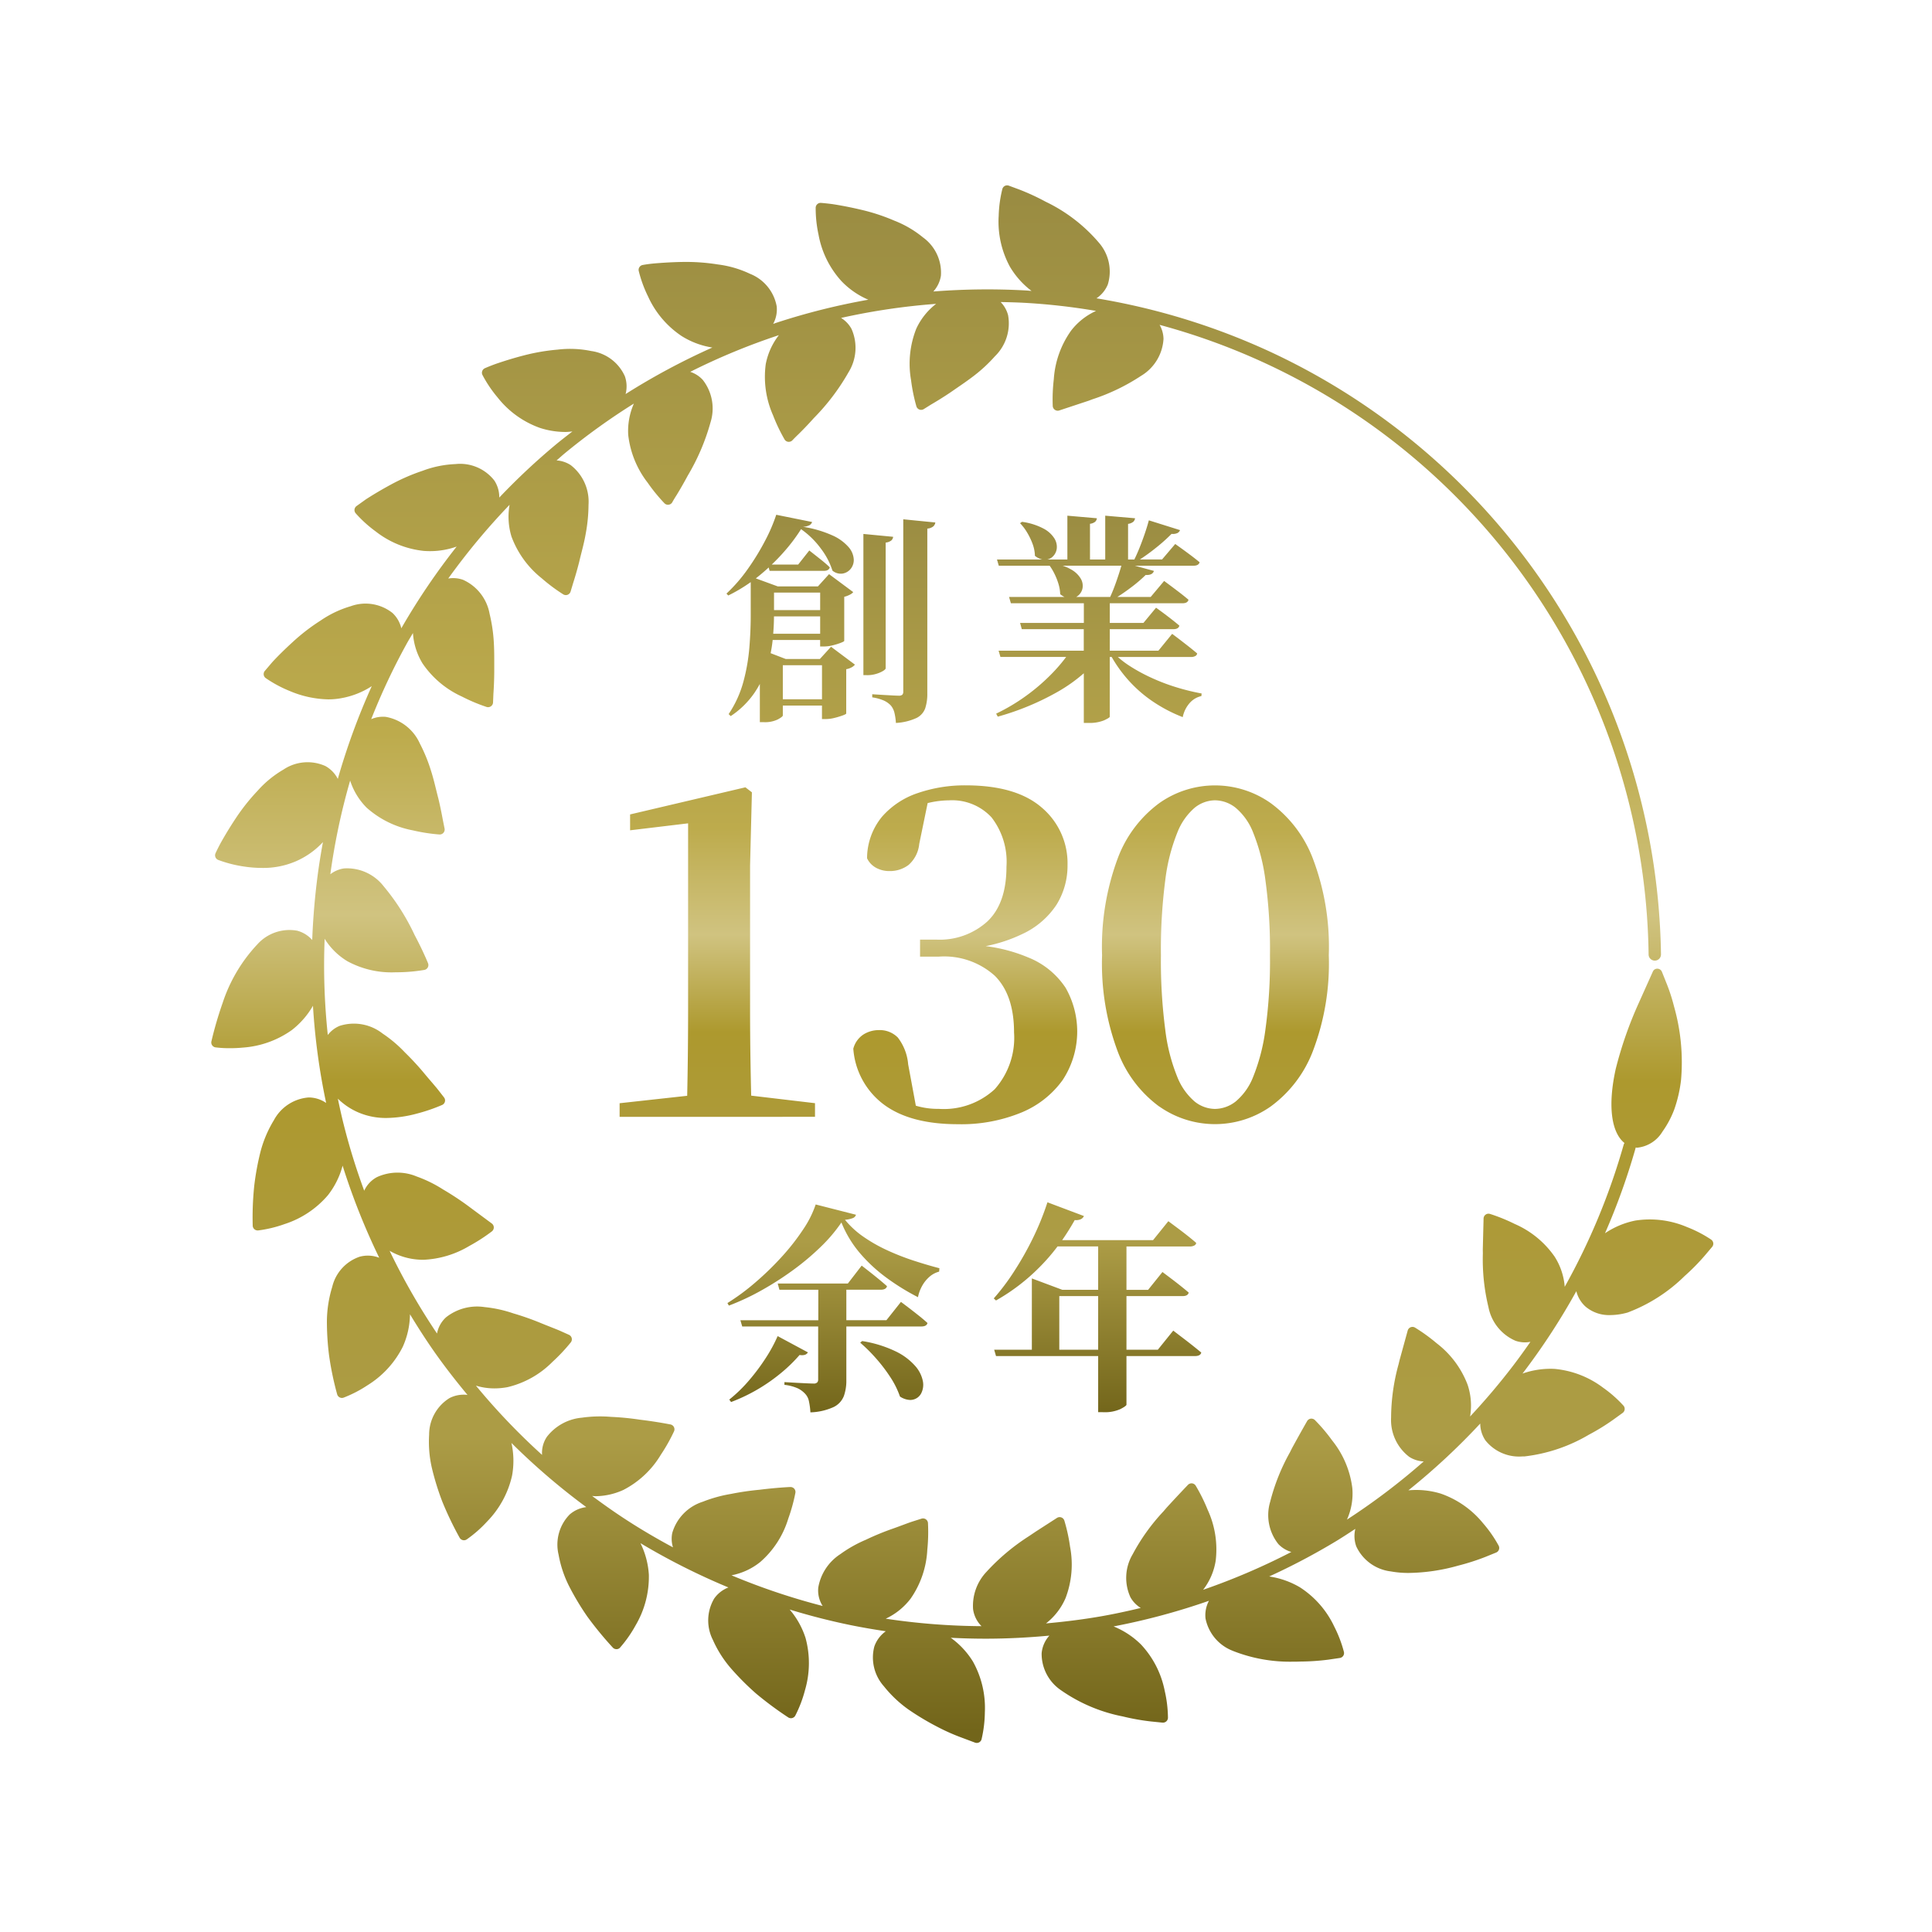 <svg xmlns="http://www.w3.org/2000/svg" xmlns:xlink="http://www.w3.org/1999/xlink" width="211" height="211" viewBox="0 0 211 211">
  <defs>
    <radialGradient id="radial-gradient" cx="0.5" cy="0.5" r="0.5" gradientUnits="objectBoundingBox">
      <stop offset="0" stop-color="#fff"/>
      <stop offset="0.251" stop-color="#fff" stop-opacity="0.773"/>
      <stop offset="0.655" stop-color="#fff" stop-opacity="0.51"/>
      <stop offset="1" stop-color="#fff" stop-opacity="0"/>
    </radialGradient>
    <linearGradient id="linear-gradient" x1="0.5" x2="0.5" y2="1" gradientUnits="objectBoundingBox">
      <stop offset="0" stop-color="#9a8c42"/>
      <stop offset="0.35" stop-color="#bdab4c"/>
      <stop offset="0.468" stop-color="#d0c380"/>
      <stop offset="0.576" stop-color="#ad992e"/>
      <stop offset="0.808" stop-color="#ac9c46"/>
      <stop offset="1" stop-color="#72651a"/>
    </linearGradient>
    <filter id="パス_6302" x="8.07" y="5.244" width="194.045" height="200.108" filterUnits="userSpaceOnUse">
      <feOffset input="SourceAlpha"/>
      <feGaussianBlur stdDeviation="5" result="blur"/>
      <feFlood flood-color="#fff"/>
      <feComposite operator="in" in2="blur"/>
      <feComposite in="SourceGraphic"/>
    </filter>
    <filter id="合体_5" x="52.666" y="41.217" width="107.452" height="128.023" filterUnits="userSpaceOnUse">
      <feOffset input="SourceAlpha"/>
      <feGaussianBlur stdDeviation="5" result="blur-2"/>
      <feFlood flood-color="#fff"/>
      <feComposite operator="in" in2="blur-2"/>
      <feComposite in="SourceGraphic"/>
    </filter>
  </defs>
  <g id="グループ_1284" data-name="グループ 1284" transform="translate(-1097 -230)">
    <circle id="楕円形_6" data-name="楕円形 6" cx="105.5" cy="105.5" r="105.5" transform="translate(1097 230)" fill="url(#radial-gradient)"/>
    <g id="グループ_1282" data-name="グループ 1282" transform="translate(1120.07 250.244)">
      <g transform="matrix(1, 0, 0, 1, -23.07, -20.24)" filter="url(#パス_6302)">
        <path id="パス_6302-2" data-name="パス 6302" d="M163.816,115.139a13.6,13.6,0,0,0-2.631-1.367,10.351,10.351,0,0,0-5.647-.716,9.132,9.132,0,0,0-3.321,1.388,72.482,72.482,0,0,0,3.347-9.324c0-.013,0-.026,0-.04.054,0,.105.021.159.021a3.648,3.648,0,0,0,2.768-1.755,10.551,10.551,0,0,0,1.282-2.4,14.69,14.69,0,0,0,.753-3.278v-.008a22.345,22.345,0,0,0-.773-8,19.423,19.423,0,0,0-.774-2.407l-.546-1.367a.542.542,0,0,0-.487-.336.523.523,0,0,0-.5.309l-1.585,3.533a42.565,42.565,0,0,0-2.468,7.088c-.883,3.976-.508,6.941.954,8.11a.656.656,0,0,0-.086.168,72.255,72.255,0,0,1-6.443,15.535,7.121,7.121,0,0,0-1.1-3.291,10.285,10.285,0,0,0-4.357-3.572,19.01,19.01,0,0,0-2.711-1.1.54.54,0,0,0-.694.5l-.085,3.388.007.426a22.072,22.072,0,0,0,.611,5.867,5.038,5.038,0,0,0,2.95,3.674,3.119,3.119,0,0,0,1.634.115c-.6.863-1.213,1.716-1.848,2.55a73.093,73.093,0,0,1-4.742,5.607,7.127,7.127,0,0,0-.276-3.483,10.3,10.3,0,0,0-3.373-4.515,19.02,19.02,0,0,0-2.369-1.714.541.541,0,0,0-.793.316l-.9,3.273-.1.419a22.259,22.259,0,0,0-.816,5.837,5.058,5.058,0,0,0,1.982,4.274,3.2,3.2,0,0,0,1.581.5,72.276,72.276,0,0,1-8.383,6.354,6.933,6.933,0,0,0,.584-3.452,10.315,10.315,0,0,0-2.2-5.193,18.931,18.931,0,0,0-1.89-2.231.554.554,0,0,0-.451-.149.547.547,0,0,0-.394.266s-.733,1.274-1.653,2.963l-.221.441a22.239,22.239,0,0,0-2.162,5.41,5.073,5.073,0,0,0,.9,4.622,3.2,3.2,0,0,0,1.414.857,72.792,72.792,0,0,1-9.637,4.131A6.937,6.937,0,0,0,109.7,150.2a10.334,10.334,0,0,0-.883-5.57,18.945,18.945,0,0,0-1.3-2.618.535.535,0,0,0-.4-.253.545.545,0,0,0-.446.162s-1.016,1.058-2.315,2.475l-.373.434a21.776,21.776,0,0,0-3.347,4.668,5.059,5.059,0,0,0-.246,4.7,3.2,3.2,0,0,0,1.126,1.168c-1.507.36-3.019.689-4.538.948-1.935.33-3.873.566-5.813.741a7.019,7.019,0,0,0,2.137-2.764,10.281,10.281,0,0,0,.492-5.614,18.964,18.964,0,0,0-.624-2.857.541.541,0,0,0-.8-.292l-2.3,1.483-.808.542a23.183,23.183,0,0,0-4.6,3.874,5.393,5.393,0,0,0-1.458,4.081,3.244,3.244,0,0,0,.918,1.846,72.8,72.8,0,0,1-10.459-.816,7.264,7.264,0,0,0,2.726-2.2,10.206,10.206,0,0,0,1.814-5.321,19.2,19.2,0,0,0,.074-2.927.538.538,0,0,0-.235-.409.547.547,0,0,0-.467-.069l-.916.291c-.319.1-.712.247-1.151.41-.347.13-.727.271-1.127.41a29.616,29.616,0,0,0-2.9,1.2,14.126,14.126,0,0,0-2.782,1.57h0a5.442,5.442,0,0,0-2.4,3.63,3.137,3.137,0,0,0,.476,2.027,72.54,72.54,0,0,1-9.957-3.35,7.122,7.122,0,0,0,3.156-1.465,10.182,10.182,0,0,0,3.044-4.72,19.141,19.141,0,0,0,.78-2.823.541.541,0,0,0-.125-.449.555.555,0,0,0-.429-.185c-.059,0-1.482.062-3.374.3a29.637,29.637,0,0,0-3.112.455,15.186,15.186,0,0,0-3.074.852,5.076,5.076,0,0,0-3.331,3.4,3.143,3.143,0,0,0,.075,1.582c-1.811-.973-3.581-2.01-5.288-3.128-1.212-.792-2.386-1.628-3.542-2.485.119.007.233.027.352.027a7.471,7.471,0,0,0,3.063-.686,10.2,10.2,0,0,0,4.093-3.849,19.258,19.258,0,0,0,1.438-2.551.541.541,0,0,0-.387-.749c-.058-.012-1.457-.294-3.351-.522a29.728,29.728,0,0,0-3.131-.306,14.262,14.262,0,0,0-3.2.088h0a5.439,5.439,0,0,0-3.815,2.085,3.151,3.151,0,0,0-.529,1.979,71.986,71.986,0,0,1-7.223-7.563,6.937,6.937,0,0,0,2.013.3,7.841,7.841,0,0,0,1.445-.137,10.2,10.2,0,0,0,4.9-2.759,19.274,19.274,0,0,0,2.005-2.133.54.54,0,0,0-.206-.824l-.876-.394c-.317-.143-.723-.3-1.181-.483-.331-.131-.691-.272-1.065-.427a29.714,29.714,0,0,0-2.965-1.04,13.964,13.964,0,0,0-3.128-.683h0a5.463,5.463,0,0,0-4.2,1.111,3.176,3.176,0,0,0-.992,1.777,72.279,72.279,0,0,1-5.179-9.038,7.256,7.256,0,0,0,3.3.974c.128.008.256.011.386.011a10.655,10.655,0,0,0,5.031-1.517,19.172,19.172,0,0,0,2.457-1.588.541.541,0,0,0,0-.85l-2.714-2.011c-.836-.609-1.749-1.207-2.627-1.719a14.022,14.022,0,0,0-2.873-1.412h0a5.4,5.4,0,0,0-4.339.067,3.173,3.173,0,0,0-1.394,1.485A71.035,71.035,0,0,1,14.45,102.5c-.23-.914-.43-1.834-.622-2.756a7.285,7.285,0,0,0,3.006,1.783,7.646,7.646,0,0,0,2.288.327,13.322,13.322,0,0,0,3.33-.476,19.1,19.1,0,0,0,2.77-.948.543.543,0,0,0,.3-.363.537.537,0,0,0-.1-.461l-.589-.758c-.222-.284-.52-.631-.854-1.021-.222-.258-.46-.535-.7-.828a29.9,29.9,0,0,0-2.133-2.31,14.19,14.19,0,0,0-2.436-2.06,5.081,5.081,0,0,0-4.691-.833,3.137,3.137,0,0,0-1.289.993,72.01,72.01,0,0,1-.344-10.505,7.462,7.462,0,0,0,2.484,2.451,10.1,10.1,0,0,0,5.289,1.206l.211,0a18.587,18.587,0,0,0,2.906-.257.539.539,0,0,0,.4-.733c-.022-.056-.558-1.377-1.463-3.075a24.306,24.306,0,0,0-3.386-5.331l0,0A5.06,5.06,0,0,0,14.5,74.6a3.194,3.194,0,0,0-1.494.637A71.724,71.724,0,0,1,15.17,65.007a7.432,7.432,0,0,0,1.795,2.952,10.5,10.5,0,0,0,5.071,2.487,19.092,19.092,0,0,0,2.886.447h.031a.54.54,0,0,0,.53-.646l-.188-.939c-.1-.539-.26-1.389-.5-2.38-.082-.306-.158-.622-.237-.942-.165-.672-.336-1.367-.563-2.073a17.559,17.559,0,0,0-1.209-2.948l0,0a5.048,5.048,0,0,0-3.716-2.916,3.221,3.221,0,0,0-1.6.25,71.171,71.171,0,0,1,3.9-8.282c.21-.379.442-.749.659-1.126a7.271,7.271,0,0,0,1.035,3.3,10.387,10.387,0,0,0,4.32,3.641,18.957,18.957,0,0,0,2.692,1.134.526.526,0,0,0,.161.024.541.541,0,0,0,.54-.516l.041-.957c.039-.544.086-1.408.091-2.433,0-.305,0-.618,0-.938,0-.7,0-1.433-.044-2.185a17.441,17.441,0,0,0-.461-3.154v0a5.047,5.047,0,0,0-2.9-3.726,3.2,3.2,0,0,0-1.621-.142,73.557,73.557,0,0,1,6.7-8.053,7.443,7.443,0,0,0,.207,3.469,10.452,10.452,0,0,0,3.317,4.569,18.843,18.843,0,0,0,2.341,1.746.541.541,0,0,0,.28.078.528.528,0,0,0,.194-.036.54.54,0,0,0,.324-.348l.276-.92c.167-.52.418-1.347.67-2.345.073-.317.154-.639.237-.967.169-.665.343-1.351.468-2.08a17.951,17.951,0,0,0,.308-3.171,5.051,5.051,0,0,0-1.935-4.32,3.186,3.186,0,0,0-1.555-.522c.293-.249.576-.512.872-.756a71.8,71.8,0,0,1,7.572-5.453,7.427,7.427,0,0,0-.62,3.413,10.4,10.4,0,0,0,2.124,5.228A18.942,18.942,0,0,0,49.5,34.723a.539.539,0,0,0,.382.159.544.544,0,0,0,.078-.006.538.538,0,0,0,.4-.277c0-.008.176-.323.482-.8.283-.464.722-1.206,1.2-2.1a23.677,23.677,0,0,0,2.481-5.8v0a5.057,5.057,0,0,0-.847-4.662,3.185,3.185,0,0,0-1.364-.871,71.47,71.47,0,0,1,9.682-4.008,7.426,7.426,0,0,0-1.435,3.172,10.383,10.383,0,0,0,.8,5.586,18.9,18.9,0,0,0,1.256,2.633.54.54,0,0,0,.41.26.513.513,0,0,0,.054,0,.54.54,0,0,0,.4-.174c.006-.007.249-.269.662-.664.391-.385,1-1,1.666-1.75a23.985,23.985,0,0,0,3.806-5.03l0,0a5.057,5.057,0,0,0,.308-4.723,3.2,3.2,0,0,0-1.135-1.19,72.165,72.165,0,0,1,10.38-1.537A7.264,7.264,0,0,0,77,15.654a10.389,10.389,0,0,0-.57,5.621,19.07,19.07,0,0,0,.583,2.862.54.54,0,0,0,.327.347.555.555,0,0,0,.19.034.541.541,0,0,0,.285-.081l.812-.507c.474-.275,1.214-.721,2.064-1.291l.7-.483c.606-.415,1.233-.845,1.847-1.315a16.519,16.519,0,0,0,2.351-2.175l0,0a5.018,5.018,0,0,0,1.439-4.479,3.2,3.2,0,0,0-.814-1.444c.885.018,1.77.038,2.659.088a69.337,69.337,0,0,1,7.761.882,7.155,7.155,0,0,0-2.725,2.152,10.293,10.293,0,0,0-1.89,5.31,18.952,18.952,0,0,0-.116,2.921.538.538,0,0,0,.233.415.547.547,0,0,0,.307.1.517.517,0,0,0,.164-.025l3.218-1.066.42-.158a22.057,22.057,0,0,0,5.289-2.548A5.041,5.041,0,0,0,104,16.777a3.194,3.194,0,0,0-.426-1.542A72.209,72.209,0,0,1,156.98,84a.676.676,0,0,0,.675.668h.008a.675.675,0,0,0,.668-.683,73.774,73.774,0,0,0-42.759-65.849,74.01,74.01,0,0,0-18.893-5.8,3.336,3.336,0,0,0,1.237-1.507A4.792,4.792,0,0,0,97,6.326l-.009-.012a17.678,17.678,0,0,0-5.87-4.532A25.09,25.09,0,0,0,88.291.471L87.111.034A.54.54,0,0,0,86.4.4,13.657,13.657,0,0,0,86,3.337a10.306,10.306,0,0,0,1.226,5.547,9.151,9.151,0,0,0,2.361,2.644c-.212-.013-.424-.039-.636-.05a75.7,75.7,0,0,0-10.089.114,3.307,3.307,0,0,0,.828-1.721,4.743,4.743,0,0,0-1.959-4.188,11.5,11.5,0,0,0-3.147-1.836,21.137,21.137,0,0,0-3.652-1.194c-1.231-.292-2.332-.488-3.055-.6-.794-.105-1.287-.138-1.287-.138a.529.529,0,0,0-.4.139.539.539,0,0,0-.177.385,13.671,13.671,0,0,0,.313,2.952,10.236,10.236,0,0,0,2.511,5.078,8.878,8.878,0,0,0,2.925,2.02A73.063,73.063,0,0,0,61.74,15c-.124.04-.246.089-.369.13a3.326,3.326,0,0,0,.387-1.9,4.726,4.726,0,0,0-2.911-3.567A11.473,11.473,0,0,0,55.34,8.639a22.049,22.049,0,0,0-3.829-.275c-1.243.018-2.367.1-3.095.16-.8.075-1.285.17-1.306.174a.549.549,0,0,0-.347.235.542.542,0,0,0-.075.411,13.671,13.671,0,0,0,1.019,2.79,10.308,10.308,0,0,0,3.667,4.323,8.845,8.845,0,0,0,3.355,1.254,74.7,74.7,0,0,0-9.476,5.08,3.326,3.326,0,0,0-.079-1.94,4.727,4.727,0,0,0-3.685-2.76,11.389,11.389,0,0,0-3.647-.153,22.125,22.125,0,0,0-3.78.655c-.961.251-1.958.552-2.971.9-.758.275-1.21.48-1.21.48a.541.541,0,0,0-.261.732,13.676,13.676,0,0,0,1.658,2.462,10.268,10.268,0,0,0,4.6,3.315,9.072,9.072,0,0,0,2.789.452c.263,0,.519-.032.777-.056-.581.451-1.167.9-1.731,1.364a72.884,72.884,0,0,0-6.255,5.854,3.323,3.323,0,0,0-.537-1.856,4.732,4.732,0,0,0-4.243-1.8,11.43,11.43,0,0,0-3.573.724A21.612,21.612,0,0,0,19.582,32.7c-1.216.658-2.194,1.269-2.69,1.59l-1.022.732a.543.543,0,0,0-.222.373.536.536,0,0,0,.123.415,13.643,13.643,0,0,0,2.2,1.994,10.251,10.251,0,0,0,5.258,2.12c.226.015.451.024.674.024a8.667,8.667,0,0,0,2.9-.5,73.8,73.8,0,0,0-6.044,8.925,3.319,3.319,0,0,0-.962-1.671,4.739,4.739,0,0,0-4.557-.741,11.492,11.492,0,0,0-3.292,1.564A21.439,21.439,0,0,0,8.9,49.872c-.82.748-1.628,1.541-2.229,2.195l-.816.958a.539.539,0,0,0,.094.787,13.609,13.609,0,0,0,2.614,1.407,11.323,11.323,0,0,0,4.219.917,7.669,7.669,0,0,0,1.4-.126,8.978,8.978,0,0,0,3.349-1.316,74.275,74.275,0,0,0-3.708,10.129,3.333,3.333,0,0,0-1.346-1.4,4.736,4.736,0,0,0-4.6.387,11.475,11.475,0,0,0-2.819,2.315,21.876,21.876,0,0,0-2.388,3.011c-.691,1.038-1.261,2.01-1.62,2.65-.385.711-.585,1.167-.585,1.167a.541.541,0,0,0,.294.717A13.634,13.634,0,0,0,3.63,74.4a13.11,13.11,0,0,0,1.915.145,8.979,8.979,0,0,0,3.72-.734A8.812,8.812,0,0,0,12.2,71.725c-.226,1.231-.426,2.465-.587,3.7q-.455,3.505-.585,6.99A3.35,3.35,0,0,0,9.386,81.4a4.713,4.713,0,0,0-4.342,1.483,17.139,17.139,0,0,0-3.8,6.407,40.542,40.542,0,0,0-1.226,4.2.539.539,0,0,0,.45.652,12.179,12.179,0,0,0,1.583.091c.41,0,.881-.016,1.387-.065A10.481,10.481,0,0,0,8.8,92.253,9.1,9.1,0,0,0,11.11,89.6a72.06,72.06,0,0,0,1.439,10.613,3.387,3.387,0,0,0-1.877-.6h-.029a4.715,4.715,0,0,0-3.8,2.482l0,0A12.885,12.885,0,0,0,5.4,105.459a29.264,29.264,0,0,0-.7,3.768,33.514,33.514,0,0,0-.171,4.391.539.539,0,0,0,.539.518l.055,0A13.583,13.583,0,0,0,8,113.445a10.429,10.429,0,0,0,4.747-3.161,8.9,8.9,0,0,0,1.6-3.223,74.063,74.063,0,0,0,4,10.059,3.422,3.422,0,0,0-2.135-.114,4.6,4.6,0,0,0-3,3.3,13.189,13.189,0,0,0-.579,3.611,29.276,29.276,0,0,0,.23,3.823,33.516,33.516,0,0,0,.891,4.3.54.54,0,0,0,.7.357,13.437,13.437,0,0,0,2.628-1.362,10.433,10.433,0,0,0,3.845-4.211,8.893,8.893,0,0,0,.778-3.531c.923,1.519,1.882,3.011,2.907,4.449,1.07,1.5,2.205,2.947,3.375,4.357a3.381,3.381,0,0,0-1.96.344,4.7,4.7,0,0,0-2.231,3.988v.006a12.765,12.765,0,0,0,.3,3.639,29.18,29.18,0,0,0,1.134,3.662A36.089,36.089,0,0,0,27.13,147.7a.541.541,0,0,0,.345.258.511.511,0,0,0,.125.014.54.54,0,0,0,.3-.089,13.538,13.538,0,0,0,2.226-1.954,10.437,10.437,0,0,0,2.728-5.012,8.993,8.993,0,0,0-.067-3.571,73.537,73.537,0,0,0,8.174,7.007,3.381,3.381,0,0,0-1.811.8,4.7,4.7,0,0,0-1.212,4.405v.006A12.513,12.513,0,0,0,39.1,153.02a29.166,29.166,0,0,0,1.977,3.293,38.79,38.79,0,0,0,2.782,3.384.538.538,0,0,0,.393.169.494.494,0,0,0,.4-.175,13.635,13.635,0,0,0,1.7-2.435,10.462,10.462,0,0,0,1.442-5.515,9.022,9.022,0,0,0-.918-3.451,74.135,74.135,0,0,0,9.607,4.837,3.384,3.384,0,0,0-1.556,1.214,4.7,4.7,0,0,0-.114,4.568l0,.006a12.4,12.4,0,0,0,1.969,3.075,29.275,29.275,0,0,0,2.716,2.72,38.2,38.2,0,0,0,3.522,2.612.543.543,0,0,0,.291.085.491.491,0,0,0,.134-.017.539.539,0,0,0,.341-.265,13.562,13.562,0,0,0,1.056-2.769,10.451,10.451,0,0,0,.066-5.706,8.962,8.962,0,0,0-1.737-3.112c2.18.669,4.385,1.235,6.6,1.691,1.3.264,2.6.487,3.9.681a3.428,3.428,0,0,0-1.253,1.669,4.724,4.724,0,0,0,1.041,4.336,13.2,13.2,0,0,0,2.652,2.517,28.961,28.961,0,0,0,3.267,1.953,21.889,21.889,0,0,0,2.4,1.075l1.643.616a.546.546,0,0,0,.185.032.539.539,0,0,0,.523-.4,13.6,13.6,0,0,0,.36-2.939,10.4,10.4,0,0,0-1.3-5.547,9.011,9.011,0,0,0-2.424-2.6q1.911.1,3.825.1c2.314,0,4.631-.119,6.946-.335a3.288,3.288,0,0,0-.845,1.926,4.8,4.8,0,0,0,2.042,3.989l0,0a17.694,17.694,0,0,0,6.824,2.912,24.4,24.4,0,0,0,3.078.549l1.257.127.054,0a.54.54,0,0,0,.54-.532,13.591,13.591,0,0,0-.354-2.943,10.322,10.322,0,0,0-2.593-5.062,9.154,9.154,0,0,0-2.991-1.971,73.165,73.165,0,0,0,10.416-2.8,3.337,3.337,0,0,0-.377,1.922,4.786,4.786,0,0,0,2.965,3.539l.014.008a16.956,16.956,0,0,0,6.6,1.182c.251,0,.494,0,.727-.013a25.508,25.508,0,0,0,3.115-.208l1.249-.183a.54.54,0,0,0,.447-.658,13.56,13.56,0,0,0-1.056-2.771,10.311,10.311,0,0,0-3.739-4.283,9.207,9.207,0,0,0-3.367-1.189,72.644,72.644,0,0,0,7.368-3.893c.691-.421,1.365-.866,2.04-1.308a3.328,3.328,0,0,0,.106,1.923,4.788,4.788,0,0,0,3.73,2.72l.015,0a10.725,10.725,0,0,0,2,.172,20.753,20.753,0,0,0,5.386-.8,24.866,24.866,0,0,0,2.971-.952l1.169-.475a.541.541,0,0,0,.278-.748,13.7,13.7,0,0,0-1.691-2.435,10.331,10.331,0,0,0-4.659-3.262,9.206,9.206,0,0,0-3.511-.35,73.476,73.476,0,0,0,7.847-7.293,3.322,3.322,0,0,0,.567,1.841,4.7,4.7,0,0,0,4.076,1.746l.191,0h.015a17.818,17.818,0,0,0,7.021-2.372,23.491,23.491,0,0,0,2.66-1.638l1.023-.739a.541.541,0,0,0,.092-.792,13.522,13.522,0,0,0-2.224-1.961,10.358,10.358,0,0,0-5.307-2.055,9.252,9.252,0,0,0-3.5.511c.029-.038.06-.073.089-.11a73.274,73.274,0,0,0,5.792-8.887,3.344,3.344,0,0,0,1.006,1.684,3.959,3.959,0,0,0,2.7.925,7.059,7.059,0,0,0,1.849-.265l.012,0a17.781,17.781,0,0,0,6.252-3.991A23.534,23.534,0,0,0,163.1,116.9l.816-.966a.539.539,0,0,0-.1-.791" transform="translate(23.07 20.24)" fill="url(#linear-gradient)"/>
      </g>
    </g>
    <g transform="matrix(1, 0, 0, 1, 1097, 230)" filter="url(#合体_5)">
      <path id="合体_5-2" data-name="合体 5" d="M20.676,96.816a1.655,1.655,0,0,0-.426-.83,2.7,2.7,0,0,0-.769-.57A4.868,4.868,0,0,0,18,95.024v-.3l.4.024c.269.016.595.035.976.055s.743.039,1.083.054.58.024.72.024a.527.527,0,0,0,.4-.12.471.471,0,0,0,.106-.322V88.648H13.39l-.2-.681H21.7v-3.33H17.453l-.187-.682h7.663L26.437,82l.283.221.715.56q.432.341.909.734t.859.734q-.1.385-.673.385H24.762v3.33h4.377l1.586-2,.3.224.743.567q.448.343.949.743t.907.771q-.09.379-.679.379H24.762v5.878a5,5,0,0,1-.268,1.712,2.256,2.256,0,0,1-1.1,1.2,6.566,6.566,0,0,1-2.557.59A7.692,7.692,0,0,0,20.676,96.816Zm31.588,1.191V91.878H41.108l-.2-.688h4.114V83.4l3.32,1.242h3.922V79.906H47.826a21.477,21.477,0,0,1-2.03,2.332,21.721,21.721,0,0,1-4.69,3.571l-.243-.225a24.077,24.077,0,0,0,2.171-2.874A34.448,34.448,0,0,0,45.1,79.077a30.1,30.1,0,0,0,1.625-3.99l3.984,1.5a.7.7,0,0,1-.336.346,1.275,1.275,0,0,1-.667.093q-.652,1.159-1.375,2.194h9.929l1.669-2.069.3.224.776.579q.477.355,1,.768t.967.8a.378.378,0,0,1-.222.29,1,1,0,0,1-.45.1H55.355v4.738h2.362L59.286,82.7l.286.215.739.558q.453.343.942.732t.9.741q-.09.386-.679.385H55.355v5.858h3.425L60.463,89.1l.308.236q.307.235.787.6t1,.776q.519.413.967.784-.09.385-.7.385H55.355v5.314q-.018.142-.67.479a4.128,4.128,0,0,1-1.854.336Zm0-6.817V85.332H48.019v5.858ZM11.977,96.631a15.725,15.725,0,0,0,2.184-2.125A22.262,22.262,0,0,0,16,92.032,16.467,16.467,0,0,0,17.26,89.7l3.307,1.778a.642.642,0,0,1-.3.255,1.188,1.188,0,0,1-.611.026,16.6,16.6,0,0,1-1.957,1.913,19.185,19.185,0,0,1-2.549,1.8A18.858,18.858,0,0,1,12.172,96.9Zm18.641-.33a9.447,9.447,0,0,0-1.052-2.118A17.461,17.461,0,0,0,28,92.129a17.694,17.694,0,0,0-1.724-1.711l.213-.177a13.048,13.048,0,0,1,3.681,1.136,6.687,6.687,0,0,1,2.116,1.589,3.522,3.522,0,0,1,.831,1.641,2.059,2.059,0,0,1-.18,1.343,1.334,1.334,0,0,1-.923.695,1.3,1.3,0,0,1-.28.03A2.163,2.163,0,0,1,30.618,96.3ZM11.775,86.092a24.458,24.458,0,0,0,3.082-2.281A32.277,32.277,0,0,0,17.743,81,24.4,24.4,0,0,0,20.06,78.03a11.206,11.206,0,0,0,1.354-2.706l4.4,1.122a.56.56,0,0,1-.332.362,3.034,3.034,0,0,1-.87.188,9.681,9.681,0,0,0,2.034,1.866,16.971,16.971,0,0,0,2.6,1.473,26.7,26.7,0,0,0,2.865,1.122q1.466.478,2.816.83l-.031.372a2.606,2.606,0,0,0-1.115.614,3.718,3.718,0,0,0-.788,1.027,4.193,4.193,0,0,0-.408,1.148,24.914,24.914,0,0,1-3.4-2.094,17.058,17.058,0,0,1-2.926-2.7,12.129,12.129,0,0,1-2.035-3.364,16.952,16.952,0,0,1-2.252,2.655,27.791,27.791,0,0,1-3.013,2.535,33.586,33.586,0,0,1-3.452,2.216,26.331,26.331,0,0,1-3.572,1.673ZM58.946,64.636a13.179,13.179,0,0,1-4.539-6,27.437,27.437,0,0,1-1.716-10.527,27.732,27.732,0,0,1,1.716-10.6,13.214,13.214,0,0,1,4.539-6.022,10.534,10.534,0,0,1,12.154,0A13.439,13.439,0,0,1,75.694,37.5a27.128,27.128,0,0,1,1.758,10.6,26.84,26.84,0,0,1-1.758,10.527,13.4,13.4,0,0,1-4.593,6,10.567,10.567,0,0,1-12.154,0ZM62.8,32a6.836,6.836,0,0,0-1.891,2.711,20.476,20.476,0,0,0-1.315,5.181,58.794,58.794,0,0,0-.476,8.218,58.1,58.1,0,0,0,.476,8.149A19.92,19.92,0,0,0,60.908,61.4a6.863,6.863,0,0,0,1.891,2.68,3.6,3.6,0,0,0,2.226.809,3.716,3.716,0,0,0,2.255-.809,6.641,6.641,0,0,0,1.914-2.7,21.006,21.006,0,0,0,1.334-5.143,54.81,54.81,0,0,0,.5-8.13,55.862,55.862,0,0,0-.5-8.218,21.148,21.148,0,0,0-1.334-5.174A6.693,6.693,0,0,0,67.28,32a3.694,3.694,0,0,0-2.255-.816A3.6,3.6,0,0,0,62.8,32ZM28.843,64.4a8.364,8.364,0,0,1-3.321-6.088,2.65,2.65,0,0,1,1.125-1.564,3.15,3.15,0,0,1,1.643-.468,2.783,2.783,0,0,1,2.089.806,5.533,5.533,0,0,1,1.134,2.928l.838,4.522.071.022a8.443,8.443,0,0,0,2.44.325,8.2,8.2,0,0,0,6.1-2.142,8.447,8.447,0,0,0,2.116-6.2q0-4.085-2.093-6.186a8.265,8.265,0,0,0-6.112-2.1h-2.06V46.4h1.81a7.751,7.751,0,0,0,5.527-1.973q2.1-1.972,2.1-6a7.915,7.915,0,0,0-1.633-5.38,5.862,5.862,0,0,0-4.65-1.859,10.073,10.073,0,0,0-2.326.3l-.92,4.47a3.493,3.493,0,0,1-1.168,2.289,3.377,3.377,0,0,1-2.091.665,2.977,2.977,0,0,1-1.454-.358,2.3,2.3,0,0,1-.984-1.04,7.183,7.183,0,0,1,1.64-4.545,8.966,8.966,0,0,1,3.924-2.584,15.8,15.8,0,0,1,5.209-.834q5.525,0,8.321,2.44a7.952,7.952,0,0,1,2.8,6.276,8.061,8.061,0,0,1-1.2,4.318,8.992,8.992,0,0,1-3.823,3.242,16.419,16.419,0,0,1-3.919,1.283A17.5,17.5,0,0,1,44.6,48.336a8.787,8.787,0,0,1,4.11,3.326,9.634,9.634,0,0,1-.328,10.079,10.444,10.444,0,0,1-4.509,3.545,17.249,17.249,0,0,1-6.936,1.272Q31.731,66.558,28.843,64.4ZM14.43,65.754H0V64.267l7.38-.812q.1-4.692.1-9.36V33.7l-6.335.76V32.726l12.593-2.961.71.547-.2,8.007V54.095q0,2.856.049,5.8.03,1.779.073,3.543l6.969.824v1.488ZM30.016,21.632a1.951,1.951,0,0,0-.393-.8,2.424,2.424,0,0,0-.726-.525,4.873,4.873,0,0,0-1.307-.366V19.6l.368.024q.366.024.884.054t.983.055q.466.023.652.024a.578.578,0,0,0,.394-.1.453.453,0,0,0,.108-.339V.494l3.5.347a.678.678,0,0,1-.235.439,1.151,1.151,0,0,1-.639.229V19.526a5.045,5.045,0,0,1-.226,1.6,1.9,1.9,0,0,1-.953,1.067,6.19,6.19,0,0,1-2.251.543A6.286,6.286,0,0,0,30.016,21.632Zm20.68,1.1V17.309a17.2,17.2,0,0,1-2.768,1.977A28.894,28.894,0,0,1,41.3,22.048l-.177-.329a21.012,21.012,0,0,0,3.277-1.95,21.667,21.667,0,0,0,2.771-2.383,17.892,17.892,0,0,0,1.6-1.861h-7.18l-.2-.682h9.3v-2.35H43.924l-.187-.682H50.7V9.663H42.732l-.2-.687h6.055a2.428,2.428,0,0,1-.468-.3,4.468,4.468,0,0,0-.209-1.19,7.229,7.229,0,0,0-.475-1.154,6.144,6.144,0,0,0-.468-.768H41.412l-.2-.681h4.934a2.017,2.017,0,0,1-.789-.4,4.024,4.024,0,0,0-.254-1.3,7.407,7.407,0,0,0-.6-1.249A5.439,5.439,0,0,0,43.732.918L43.95.772a6.994,6.994,0,0,1,2.355.741,3.1,3.1,0,0,1,1.178,1.069,1.74,1.74,0,0,1,.26,1.1,1.451,1.451,0,0,1-.423.871,1.224,1.224,0,0,1-.618.334h2.2V.1l3.222.281a.6.6,0,0,1-.187.381,1.076,1.076,0,0,1-.566.222v3.9h1.665V.1l3.256.281A.607.607,0,0,1,56.1.764a1.106,1.106,0,0,1-.57.229v3.89h.685q.271-.55.536-1.2.314-.779.592-1.588T57.8.607l3.406,1.07a.59.59,0,0,1-.3.325,1.2,1.2,0,0,1-.626.084A18.879,18.879,0,0,1,58.57,3.611a21.584,21.584,0,0,1-1.748,1.271h2.419L60.68,3.191l.451.321q.45.32,1.074.784t1.138.889q-.1.379-.679.379h-6.4l2.088.566q-.14.482-.9.445a15.873,15.873,0,0,1-1.673,1.419q-.716.538-1.419.982H58l1.468-1.748.456.338q.456.338,1.074.807t1.131.906q-.09.386-.656.385H53.533v2.149h3.675l1.378-1.664.435.316q.436.316,1.029.771t1.083.873q-.09.385-.655.385H53.533v2.35h5.31l1.5-1.838.278.206q.277.207.7.532t.9.7q.468.371.856.7a.382.382,0,0,1-.213.289.954.954,0,0,1-.448.1h-8a10.221,10.221,0,0,0,1.208.925A18.638,18.638,0,0,0,58.076,17.8a21.569,21.569,0,0,0,2.74,1.044,24.532,24.532,0,0,0,2.747.674l-.024.282a2.386,2.386,0,0,0-1.287.766A3.328,3.328,0,0,0,61.5,22.1a16.462,16.462,0,0,1-3.27-1.71,14.408,14.408,0,0,1-2.712-2.379,14.819,14.819,0,0,1-1.781-2.487h-.207v6.539c-.012.072-.219.2-.622.388a4.153,4.153,0,0,1-1.7.28ZM53.575,8.976q.34-.739.669-1.681T54.8,5.563h-6.41a4.523,4.523,0,0,1,.9.4,2.773,2.773,0,0,1,1.081,1.025,1.54,1.54,0,0,1,.185,1.037,1.384,1.384,0,0,1-.472.8,1.284,1.284,0,0,1-.224.152ZM15.316,22.651V18.472q-.266.494-.59.977a9.546,9.546,0,0,1-2.593,2.538l-.226-.219a11.912,11.912,0,0,0,1.605-3.511,20.69,20.69,0,0,0,.656-3.725q.152-1.866.152-3.54V7.354a17.447,17.447,0,0,1-2.455,1.462l-.195-.208a17.235,17.235,0,0,0,2.322-2.676,26.505,26.505,0,0,0,1.89-3.085A18.423,18.423,0,0,0,17.106,0l3.918.79a.644.644,0,0,1-.3.357,1.7,1.7,0,0,1-.707.166,12.52,12.52,0,0,1,3.208.934,5.047,5.047,0,0,1,1.789,1.293,2.24,2.24,0,0,1,.557,1.32,1.535,1.535,0,0,1-.339,1.053,1.431,1.431,0,0,1-.9.511A1.4,1.4,0,0,1,23.245,6.1,7.962,7.962,0,0,0,21.98,3.691a9.259,9.259,0,0,0-2.164-2.119A19.287,19.287,0,0,1,17.95,4.048q-.628.716-1.336,1.391H19.5L20.715,3.9l.383.3q.382.3.909.718t.945.82c-.065.257-.277.385-.638.385H16.381l-.1-.367q-.523.48-1.088.939-.158.128-.318.252l2.4.878h4.382l1.216-1.341,2.642,1.963a1.1,1.1,0,0,1-.366.279,2.7,2.7,0,0,1-.617.231v4.816q-.017.072-.389.216a7.2,7.2,0,0,1-.875.269,3.854,3.854,0,0,1-.925.125H21.9v-.707H16.715a14.056,14.056,0,0,1-.222,1.44l1.651.636h3.726l1.22-1.338L25.7,16.367a1.116,1.116,0,0,1-.344.285,1.84,1.84,0,0,1-.607.213V21.7c0,.048-.127.119-.38.213a8.682,8.682,0,0,1-.893.269,3.892,3.892,0,0,1-.934.128H22.1V20.84H17.825v1.078q0,.132-.546.432a3.18,3.18,0,0,1-1.519.3Zm6.787-2.5V16.432H17.825v3.721Zm-.2-7.16V11.1H16.858q0,.874-.083,1.893Zm0-2.581V8.5h-5.04v1.909Zm4.721,7.1V2.094l3.248.312a.616.616,0,0,1-.2.4,1.171,1.171,0,0,1-.615.23V16.766q0,.114-.3.3a3.194,3.194,0,0,1-.756.316,3.24,3.24,0,0,1-.914.134Z" transform="translate(67.67 56.22)" fill="url(#linear-gradient)"/>
    </g>
  </g>
</svg>
